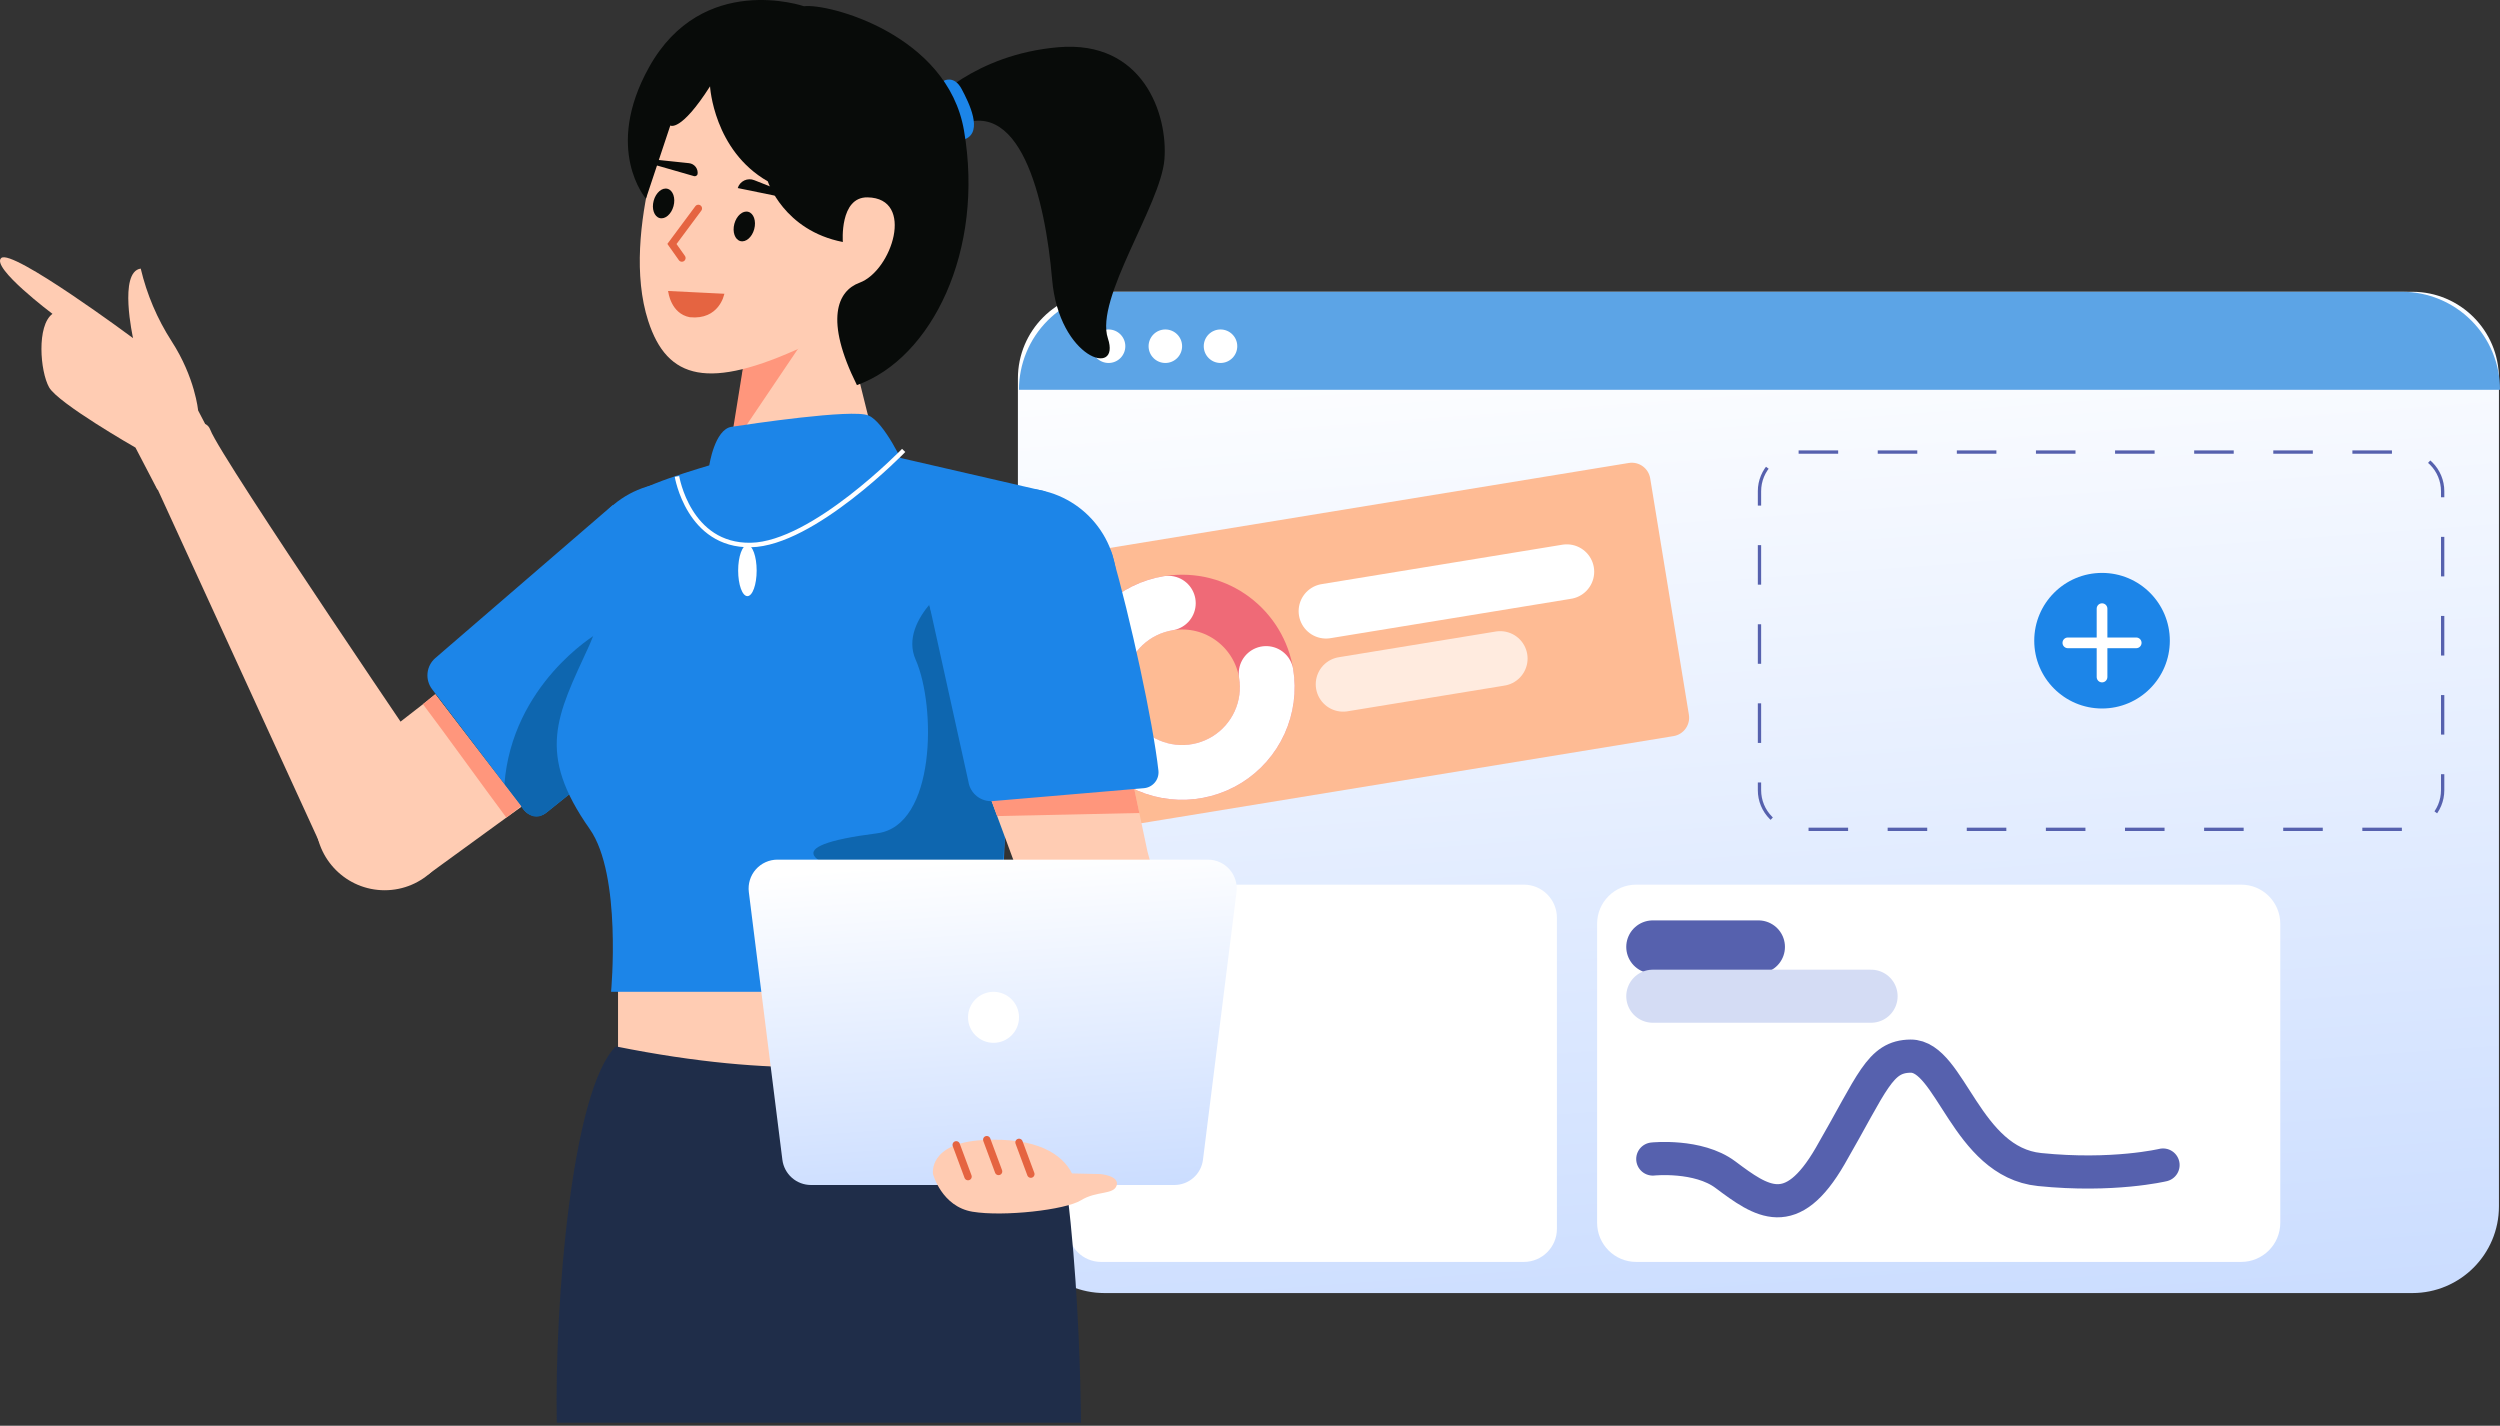 <svg width="754" height="430" viewBox="0 0 754 430" fill="none" xmlns="http://www.w3.org/2000/svg">
<rect x="0" y="0" width="754" height="430" fill="#333333" stroke="none"/>
<path d="M727.54 88H333.14C318.703 88 307 99.703 307 114.14V363.848C307 378.285 318.703 389.988 333.14 389.988H727.54C741.977 389.988 753.68 378.285 753.68 363.848V114.14C753.68 99.703 741.977 88 727.54 88Z" fill="url(#paint0_linear_1405_13244)"/>
<path d="M336.892 88H724.428C732.271 88 739.793 91.116 745.339 96.662C750.884 102.207 754 109.729 754 117.572H307.32C307.32 109.729 310.436 102.207 315.981 96.662C321.527 91.116 329.049 88 336.892 88Z" fill="#5CA4E6"/>
<path d="M542.462 136.342H724.903C728.033 136.342 731.035 137.585 733.249 139.799C735.462 142.012 736.705 145.014 736.705 148.144V238.327C736.705 241.457 735.462 244.459 733.249 246.673C731.035 248.886 728.033 250.129 724.903 250.129H542.462C539.332 250.129 536.33 248.886 534.117 246.673C531.903 244.459 530.66 241.457 530.66 238.327V148.144C530.66 146.594 530.965 145.059 531.558 143.628C532.151 142.196 533.021 140.895 534.117 139.799C535.213 138.703 536.513 137.834 537.945 137.24C539.377 136.647 540.912 136.342 542.462 136.342Z" stroke="#5661AE" stroke-miterlimit="10" stroke-dasharray="11.93 11.93"/>
<path d="M675.933 266.809H493.491C486.973 266.809 481.689 272.094 481.689 278.612V368.795C481.689 375.313 486.973 380.597 493.491 380.597H675.933C682.451 380.597 687.734 375.313 687.734 368.795V278.612C687.734 272.094 682.451 266.809 675.933 266.809Z" fill="white"/>
<path d="M459.582 266.809H332.099C326.585 266.809 322.115 271.28 322.115 276.793V370.613C322.115 376.127 326.585 380.597 332.099 380.597H459.582C465.097 380.597 469.566 376.127 469.566 370.613V276.793C469.566 271.28 465.097 266.809 459.582 266.809Z" fill="white"/>
<path d="M498.479 349.559C498.479 349.559 512.153 348.119 520.375 354.274C531.401 362.528 540.282 368.9 552.004 348.612C564.847 326.385 566.865 318.621 576.234 318.53C588.259 318.413 592.953 350.465 615.126 352.73C637.298 354.995 652.374 351.371 652.374 351.371" stroke="#5661AE" stroke-width="10" stroke-miterlimit="10" stroke-linecap="round"/>
<path d="M498.479 285.589H530.341" stroke="#5661AE" stroke-width="16" stroke-miterlimit="10" stroke-linecap="round"/>
<path d="M498.479 300.458H564.324" stroke="#D4DCF4" stroke-width="16" stroke-miterlimit="10" stroke-linecap="round"/>
<path d="M334.344 109.474C337.135 109.474 339.397 107.211 339.397 104.421C339.397 101.63 337.135 99.367 334.344 99.367C331.553 99.367 329.291 101.63 329.291 104.421C329.291 107.211 331.553 109.474 334.344 109.474Z" fill="white"/>
<path d="M351.468 109.474C354.259 109.474 356.522 107.211 356.522 104.421C356.522 101.63 354.259 99.367 351.468 99.367C348.678 99.367 346.415 101.63 346.415 104.421C346.415 107.211 348.678 109.474 351.468 109.474Z" fill="white"/>
<path d="M368.105 109.474C370.896 109.474 373.158 107.211 373.158 104.421C373.158 101.63 370.896 99.367 368.105 99.367C365.314 99.367 363.052 101.63 363.052 104.421C363.052 107.211 365.314 109.474 368.105 109.474Z" fill="white"/>
<path d="M633.974 213.684C645.267 213.684 654.421 204.529 654.421 193.236C654.421 181.943 645.267 172.789 633.974 172.789C622.681 172.789 613.527 181.943 613.527 193.236C613.527 204.529 622.681 213.684 633.974 213.684Z" fill="#1C85E8"/>
<path d="M635.588 183.575C635.588 182.683 634.866 181.961 633.975 181.961C633.083 181.961 632.361 182.683 632.361 183.575V204.193C632.361 205.085 633.083 205.807 633.975 205.807C634.866 205.807 635.588 205.085 635.588 204.193V183.575Z" fill="white"/>
<path d="M644.283 195.498C645.175 195.498 645.897 194.775 645.897 193.884C645.897 192.992 645.175 192.27 644.283 192.27H623.665C622.774 192.27 622.051 192.992 622.051 193.884C622.051 194.775 622.774 195.498 623.665 195.498H644.283Z" fill="white"/>
<path d="M491.239 139.633L312.551 168.884C309.485 169.386 307.406 172.278 307.908 175.345L319.576 246.622C320.078 249.687 322.971 251.766 326.037 251.264L504.726 222.012C507.791 221.511 509.87 218.618 509.369 215.552L497.7 144.275C497.198 141.209 494.306 139.13 491.239 139.633Z" fill="#FEBB94"/>
<path d="M399.929 184.323L472.55 172.435" stroke="white" stroke-width="16.521" stroke-miterlimit="10" stroke-linecap="round"/>
<path opacity="0.7" d="M405.087 206.373L452.46 198.618" stroke="white" stroke-width="16.521" stroke-miterlimit="10" stroke-linecap="round"/>
<path d="M356.519 232.958C370.704 232.958 382.203 221.459 382.203 207.274C382.203 193.089 370.704 181.59 356.519 181.59C342.334 181.59 330.835 193.089 330.835 207.274C330.835 221.459 342.334 232.958 356.519 232.958Z" stroke="#EF6A77" stroke-width="16.521" stroke-miterlimit="10"/>
<path d="M381.865 203.125C382.686 208.138 382.002 213.282 379.899 217.906C377.796 222.53 374.369 226.427 370.052 229.104C365.735 231.78 360.72 233.116 355.643 232.943C350.567 232.77 345.655 231.096 341.53 228.131C337.405 225.166 334.252 221.045 332.469 216.289C330.686 211.532 330.354 206.354 331.514 201.408C332.674 196.463 335.275 191.972 338.987 188.504C342.699 185.037 347.357 182.749 352.369 181.928" stroke="white" stroke-width="16.521" stroke-miterlimit="10" stroke-linecap="round"/>
<path d="M299.648 281.684H186.4V336.683H299.648V281.684Z" fill="#FFCCB3"/>
<path d="M185.733 315.591C172.451 328.659 167.225 393.017 167.925 429.087H326.025C326.025 429.087 325.74 350.429 313.754 323.923C302.731 299.547 284.409 335.505 185.733 315.591Z" fill="#1F2D49"/>
<path d="M280.619 31.383C280.619 31.383 293.737 16.421 319.199 14.244C344.662 12.067 352.281 34.369 351.193 48.071C350.104 61.772 330.149 90.072 334.14 102.045C338.131 114.018 319.364 108.213 317.319 84.267C315.274 60.321 307.654 26.942 286.974 38.915L280.619 31.383Z" fill="#080B09"/>
<path d="M284.6 24.379C284.6 24.379 287.737 22.562 290.009 26.803C292.281 31.043 296.524 39.654 291.146 41.937C285.769 44.22 284.6 24.379 284.6 24.379Z" fill="#1C85E8"/>
<path d="M211.865 162.284C211.865 162.284 232.206 185.114 225.441 192.437C212.042 207.488 176.407 235.775 164.73 245.139C164.226 245.525 163.65 245.807 163.037 245.97C162.423 246.132 161.783 246.172 161.154 246.086C160.525 246 159.919 245.79 159.372 245.468C158.824 245.147 158.346 244.721 157.963 244.214L130.352 207.912C129.273 206.515 128.769 204.757 128.945 203C129.121 201.242 129.964 199.619 131.3 198.463L184.782 152.345L211.865 162.284Z" fill="#1C85E8"/>
<path d="M179.753 191.309C179.753 191.309 154.404 206.375 152.119 236.648L157.168 243.133C157.168 243.133 160.337 248.658 164.73 245.139C169.123 241.62 189.443 225.343 189.443 225.343L179.753 191.309Z" fill="#0E66AF"/>
<path d="M203.455 202.785C219.266 202.785 232.085 189.967 232.085 174.155C232.085 158.343 219.266 145.525 203.455 145.525C187.642 145.525 174.824 158.343 174.824 174.155C174.824 189.967 187.642 202.785 203.455 202.785Z" fill="#1C85E8"/>
<path d="M128.901 263.901L103.88 230.773L127.567 212.384L131.279 209.395L157.232 243.336L152.713 246.586L128.901 263.901Z" fill="#FFCCB3"/>
<path d="M152.713 246.586C146.011 237.613 133.407 220.075 127.567 212.384L131.279 209.395L157.167 243.134L152.713 246.586Z" fill="#FF967C"/>
<path d="M116.011 268.496C127.489 268.496 136.794 259.191 136.794 247.713C136.794 236.235 127.489 226.929 116.011 226.929C104.533 226.929 95.228 236.235 95.228 247.713C95.228 259.191 104.533 268.496 116.011 268.496Z" fill="#FFCCB3"/>
<path d="M133.609 236.533C133.609 236.533 66.565 138.073 63.466 129.712C60.45 121.546 44.614 141.196 44.614 141.196L96.502 254.405L133.609 236.533Z" fill="#FFCCB3"/>
<path d="M225.909 99.228L217.849 155.42C217.849 155.42 215.733 162.878 225.123 164.007C234.513 165.136 254.534 162.614 261.685 154.993C268.836 147.373 266.334 143.598 266.334 143.598L251.169 82.607L225.909 99.228Z" fill="#FFCCB3"/>
<path d="M224.787 106.499L244.502 99.536L220.078 135.736L224.787 106.499Z" fill="#FF967C"/>
<path d="M203.602 29.82C203.602 29.82 186.689 69.562 195.503 96.799C201.252 114.562 213.772 117.756 242.443 104.445C268.732 92.239 275.56 83.005 275.56 83.005L279.437 38.704C279.437 38.704 220.779 -5.602 203.602 29.82Z" fill="#FFCCB3"/>
<path d="M217.706 139.264C217.706 139.264 196.04 145.284 191.642 148.801C187.245 152.319 184.047 180.911 177.549 195.034C167.928 215.942 161.698 227.065 177.862 250.042C187.611 263.901 184.296 299.133 184.296 299.133H302.986C299.39 229.856 315.303 148.191 315.303 148.191L261.736 135.848C249.658 137.93 217.706 139.264 217.706 139.264Z" fill="#1C85E8"/>
<path d="M213.917 140.381C213.917 140.381 215.519 129.492 220.64 128.725C225.761 127.958 257.05 123.252 261.917 125.301C266.784 127.35 272.675 140.381 272.675 140.381C272.675 140.381 262.685 164.748 248.341 166.029C233.997 167.309 209.308 162.887 211.919 153.828C214.529 144.768 213.917 140.381 213.917 140.381Z" fill="#1C85E8"/>
<path d="M204.173 143.692C204.173 143.692 207.635 164.708 226.432 164.376C245.23 164.044 272.545 135.848 272.545 135.848" stroke="white" stroke-width="1.357" stroke-miterlimit="10"/>
<path d="M289.341 174.155C289.341 174.155 270.662 186.504 276.164 198.966C282.351 212.977 282.297 249.062 264.542 251.323C232.859 255.358 246.625 260.898 261.274 264.439C275.922 267.979 269.925 267.982 269.925 283.158C269.925 293.959 303.868 303.324 302.986 294.597C297.084 236.207 321.618 199.234 289.341 174.155Z" fill="#0E66AF"/>
<path d="M202.096 88.29L217.83 89.068C217.774 89.262 217.688 89.527 217.565 89.838C217.297 90.515 216.853 91.405 216.149 92.268C214.754 93.978 212.315 95.604 208.103 95.178C205.444 94.668 203.931 92.88 203.075 91.187C202.646 90.338 202.386 89.521 202.233 88.914C202.171 88.665 202.126 88.453 202.096 88.29Z" fill="#E56441" stroke="#E56441"/>
<path d="M203.134 62.165C203.791 59.727 202.984 57.39 201.329 56.943C199.676 56.497 197.802 58.111 197.145 60.549C196.487 62.987 197.295 65.324 198.948 65.77C200.603 66.217 202.476 64.602 203.134 62.165Z" fill="#080B09"/>
<path d="M227.474 69.105C228.132 66.668 227.324 64.331 225.67 63.884C224.016 63.438 222.142 65.052 221.485 67.49C220.827 69.927 221.635 72.265 223.289 72.711C224.943 73.157 226.817 71.543 227.474 69.105Z" fill="#080B09"/>
<path d="M196.979 49.575L209.352 53.131C209.568 53.174 209.791 53.137 209.982 53.028C210.172 52.919 210.317 52.744 210.388 52.536C210.445 52.146 210.422 51.748 210.32 51.367C210.219 50.986 210.041 50.629 209.798 50.318C209.555 50.007 209.252 49.749 208.906 49.559C208.56 49.369 208.18 49.251 207.788 49.212L197.159 48.093C196.345 47.874 195.96 49.3 196.979 49.575Z" fill="#080B09"/>
<path d="M239.281 60.152L222.501 56.718C222.653 56.219 222.908 55.757 223.248 55.362C223.59 54.967 224.01 54.648 224.482 54.425C224.954 54.202 225.467 54.081 225.989 54.068C226.51 54.056 227.029 54.153 227.511 54.353L239.76 59.188C240.167 59.298 239.892 60.317 239.281 60.152Z" fill="#080B09"/>
<path d="M210.617 62.862L202.658 73.58L205.655 77.817" stroke="#E56441" stroke-width="2.239" stroke-linecap="round"/>
<path d="M225.418 179.795C226.959 179.795 228.208 176.343 228.208 172.086C228.208 167.828 226.959 164.376 225.418 164.376C223.877 164.376 222.628 167.828 222.628 172.086C222.628 176.343 223.877 179.795 225.418 179.795Z" fill="white"/>
<path d="M354.033 285.862L312.656 289.252L305.593 259.266L297.084 236.207L340.628 230.995L346.072 256.802L354.033 285.862Z" fill="#FFCCB3"/>
<path d="M342.098 237.964L343.625 245.201L300.744 246.124L297.922 238.48L342.098 237.964Z" fill="#FF967C"/>
<path d="M308.184 204.553C323.996 204.553 336.814 191.735 336.814 175.923C336.814 160.11 323.996 147.293 308.184 147.293C292.372 147.293 279.554 160.11 279.554 175.923C279.554 191.735 292.372 204.553 308.184 204.553Z" fill="#1C85E8"/>
<path d="M302.662 162.463C302.662 162.463 332.836 157.509 335.398 167.145C340.934 186.52 347.738 217.624 349.393 232.499C349.449 233.131 349.379 233.769 349.188 234.374C348.996 234.979 348.687 235.541 348.277 236.026C347.868 236.511 347.367 236.91 346.802 237.201C346.237 237.491 345.621 237.667 344.988 237.718L299.545 241.597C297.786 241.76 296.032 241.244 294.642 240.154C293.252 239.064 292.332 237.484 292.072 235.737L279.765 180.012L302.662 162.463Z" fill="#1C85E8"/>
<path d="M214.148 26.042C214.148 26.042 215.218 45.345 231.572 54.7C231.572 54.7 236.353 69.505 254.201 72.987C254.201 72.987 253.147 59.379 261.653 59.523C276.098 59.768 268.993 81.679 259.227 85.274C252.591 87.716 248.593 96.388 258.445 116.148C281.066 108.079 296.975 75.495 290.738 39.343C285.743 10.393 249.852 0.938 242.478 1.881C242.478 1.881 211.855 -8.698 195.73 20.317C181.946 45.12 194.819 59.923 194.819 59.923L202.166 37.848C202.166 37.848 205.234 40.003 214.148 26.042Z" fill="#080B09"/>
<path d="M354.186 357.395H244.594C242.474 357.395 240.427 356.621 238.838 355.218C237.249 353.815 236.226 351.881 235.963 349.777L225.847 269.047C225.694 267.823 225.803 266.58 226.166 265.401C226.53 264.222 227.14 263.134 227.957 262.209C228.773 261.284 229.776 260.543 230.901 260.036C232.026 259.528 233.245 259.266 234.479 259.266H364.301C365.535 259.266 366.754 259.528 367.879 260.036C369.003 260.543 370.007 261.284 370.824 262.209C371.64 263.134 372.25 264.222 372.614 265.401C372.977 266.58 373.086 267.823 372.933 269.047L362.818 349.777C362.554 351.881 361.531 353.815 359.942 355.218C358.352 356.621 356.306 357.395 354.186 357.395Z" fill="url(#paint1_linear_1405_13244)"/>
<path d="M299.647 314.517C303.896 314.517 307.34 311.073 307.34 306.825C307.34 302.576 303.896 299.133 299.647 299.133C295.399 299.133 291.955 302.576 291.955 306.825C291.955 311.073 295.399 314.517 299.647 314.517Z" fill="white"/>
<path d="M47.463 147.664L40.859 134.994C40.859 134.994 17.508 121.637 14.802 116.808C12.095 111.977 11.031 98.188 15.823 94.657C15.823 94.657 -2.808 80.664 0.363 77.829C3.525 74.788 40.128 101.98 40.128 101.98C40.128 101.98 35.672 81.947 42.444 81.008C44.279 88.773 47.421 96.169 51.738 102.878C58.868 113.903 59.746 123.776 59.746 123.776L68.149 139.904L47.463 147.664Z" fill="#FFCCB3"/>
<path d="M331.87 354.101C331.87 354.101 337.662 354.582 336.79 357.505C335.918 360.428 330.746 359.078 326.024 362.002C321.303 364.924 302.635 367.01 293.311 365.457C283.986 363.903 281.396 354.101 281.396 354.101C281.396 354.101 279.837 344.802 296.308 343.848C312.779 342.892 320.443 348.177 323.308 353.906L331.87 354.101Z" fill="#FFCCB3"/>
<path d="M288.398 345.292L291.955 354.86" stroke="#E56441" stroke-width="2.239" stroke-linecap="round"/>
<path d="M297.611 343.735L301.168 353.303" stroke="#E56441" stroke-width="2.239" stroke-linecap="round"/>
<path d="M307.339 344.545L310.896 354.112" stroke="#E56441" stroke-width="2.239" stroke-linecap="round"/>
<defs>
<linearGradient id="paint0_linear_1405_13244" x1="519.22" y1="87.282" x2="566.449" y2="731.623" gradientUnits="userSpaceOnUse">
<stop stop-color="white"/>
<stop offset="1" stop-color="#94B9FF"/>
</linearGradient>
<linearGradient id="paint1_linear_1405_13244" x1="295.725" y1="259.033" x2="310.858" y2="468.439" gradientUnits="userSpaceOnUse">
<stop stop-color="white"/>
<stop offset="1" stop-color="#94B9FF"/>
</linearGradient>
</defs>
</svg>
